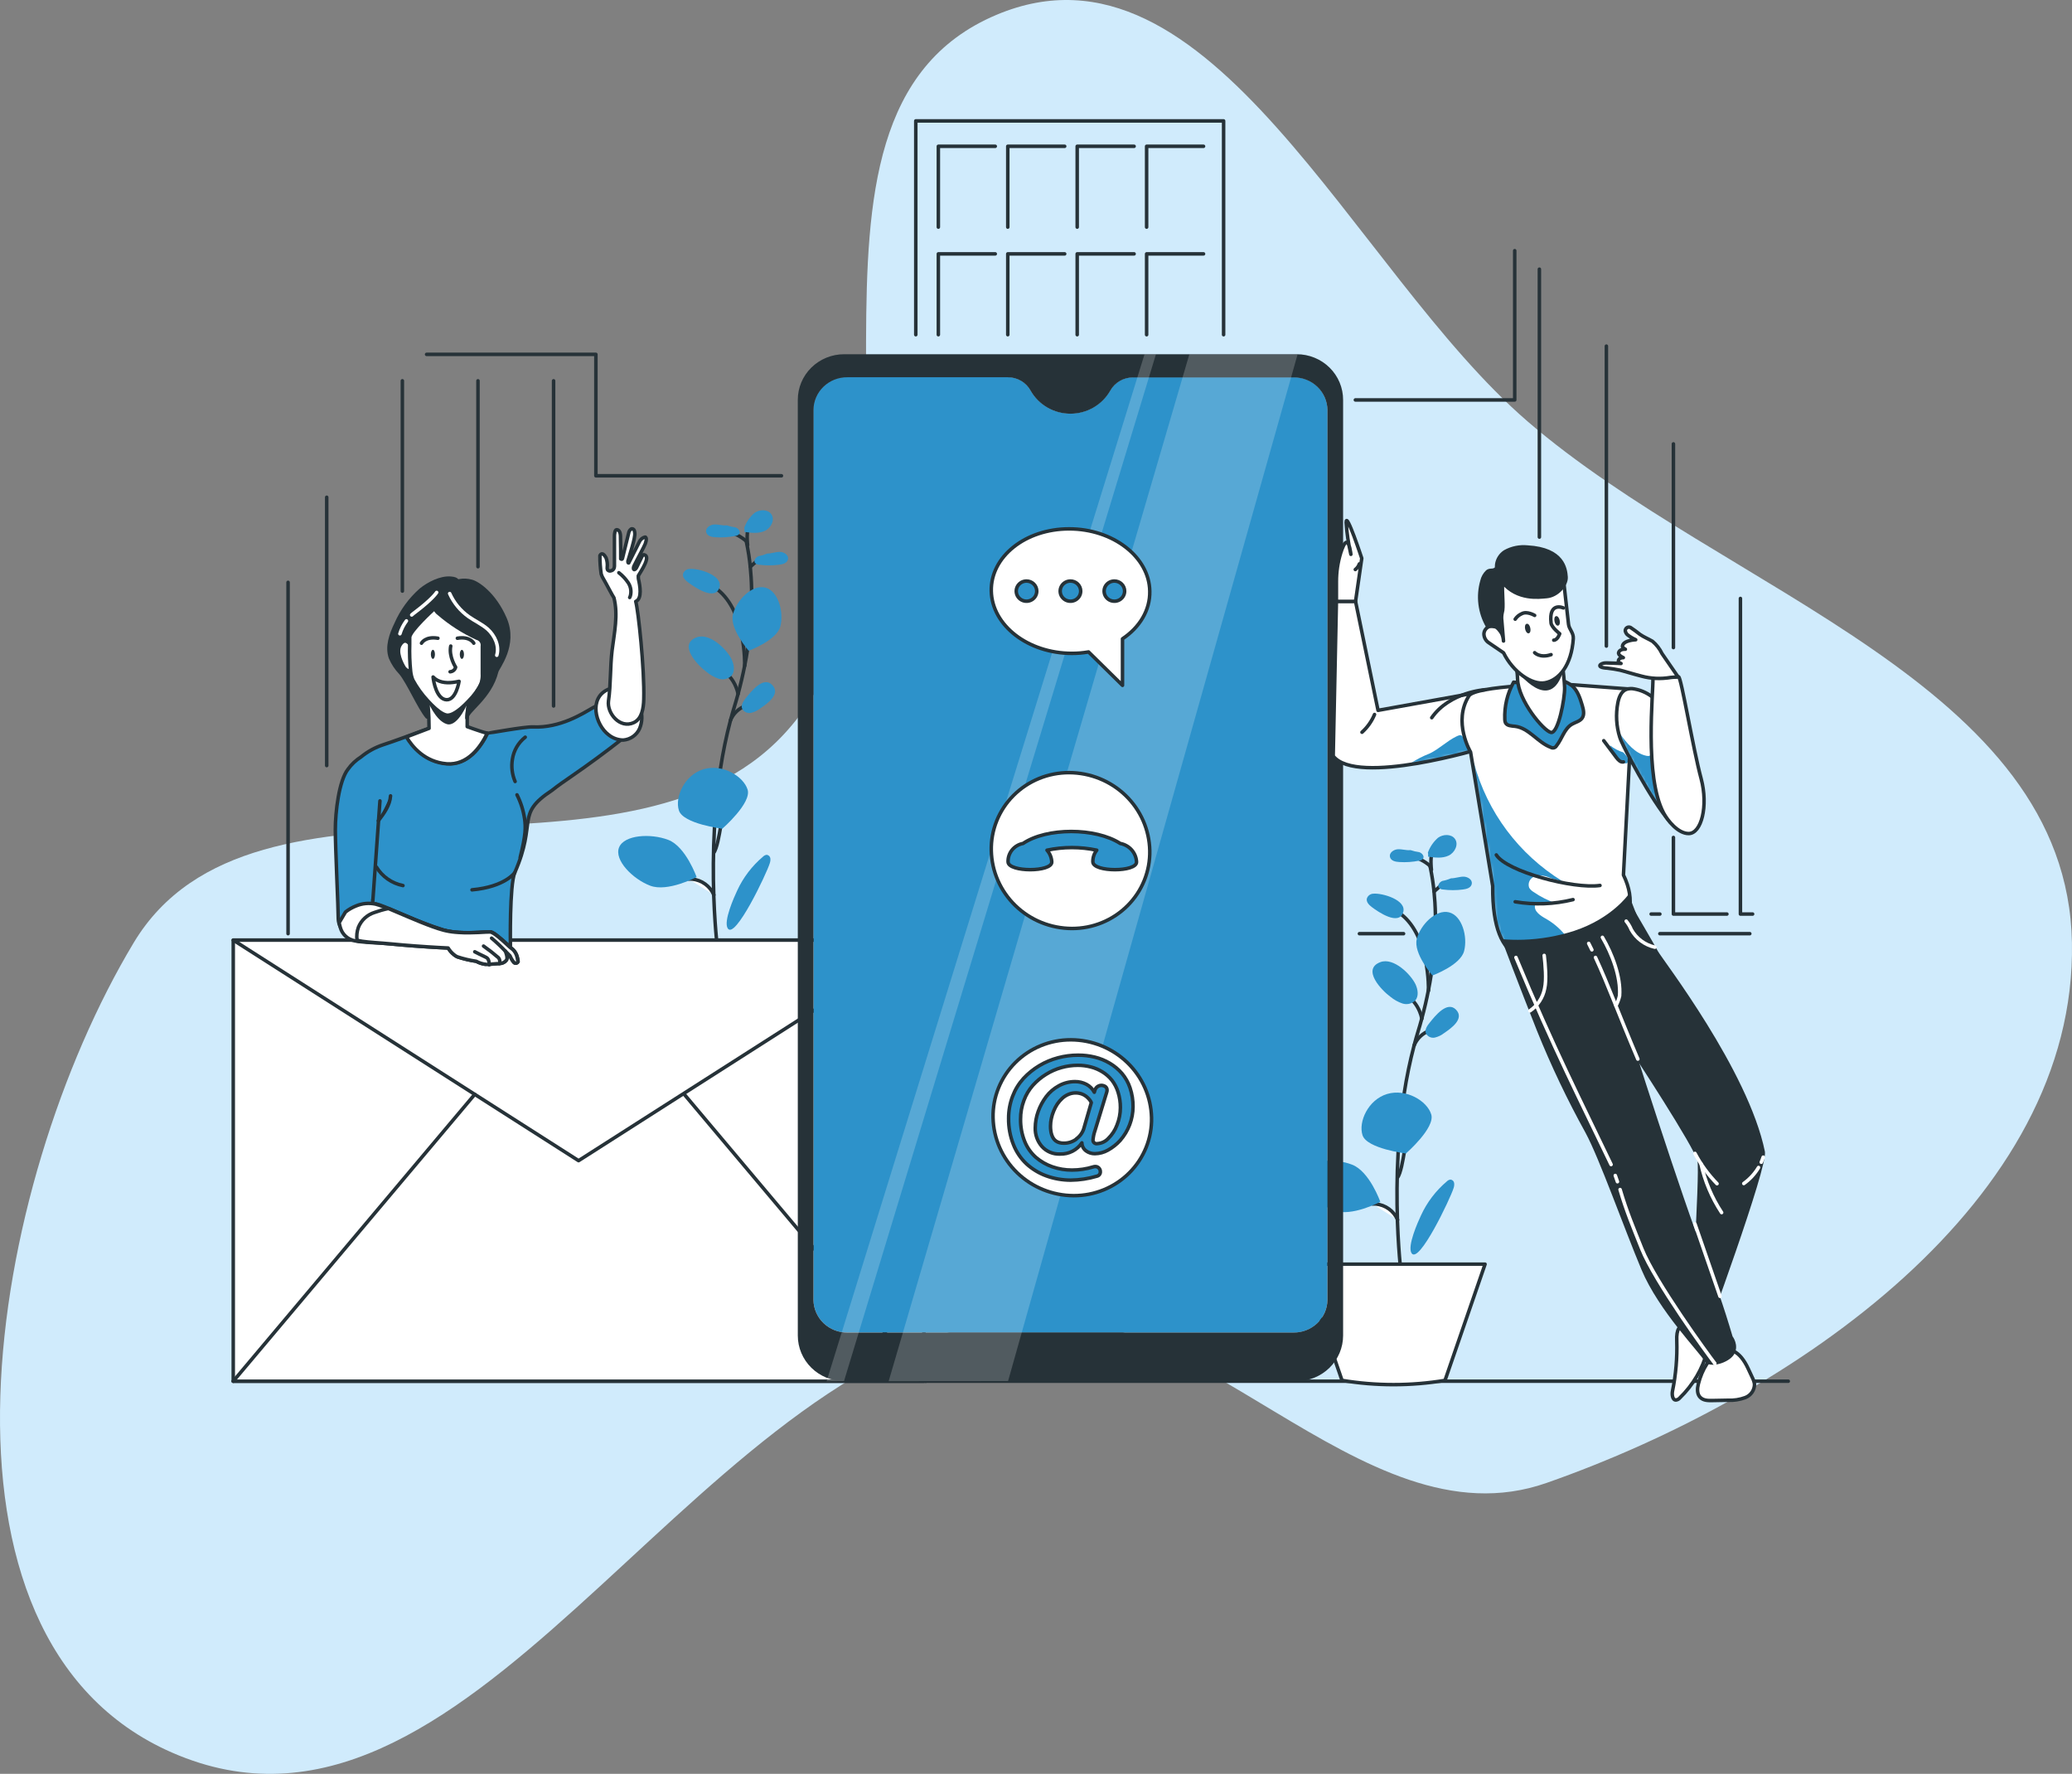 <?xml version="1.0" encoding="UTF-8"?> <svg xmlns="http://www.w3.org/2000/svg" width="590" height="505" viewBox="0 0 590 505" fill="none"><rect x="0" y="0" width="590" height="505" fill="#808080" stroke="none"/> <path fill-rule="evenodd" clip-rule="evenodd" d="M283.766 4.214C344.82 -21.469 385.039 76.887 434.939 119.936C491.313 168.571 588.66 194.714 589.984 268.392C591.307 342.084 511.056 397.416 440.367 422.18C386.97 440.887 339.361 364.764 283.766 375.668C193.299 393.413 133.291 535.752 48.994 498.947C-25.425 466.455 -3.329 337.27 38.066 268.392C72.381 211.295 177.734 257.932 223.264 208.978C274.001 154.425 214.61 33.305 283.766 4.214Z" fill="#D0EBFC"></path> <path d="M66.418 393.218H509.206" stroke="#263238" stroke-linecap="round" stroke-linejoin="round"></path> <path d="M407.181 246.373V246.484C407.181 246.666 407.223 246.859 407.305 247.061C407.765 249.279 408.109 251.519 408.335 253.772C408.53 255.705 408.685 257.912 408.726 260.372C408.824 266.056 408.427 271.739 407.542 277.357C407.315 278.835 407.048 280.394 406.728 281.953C406.224 284.524 405.606 287.216 404.844 290C404.504 291.296 404.113 292.622 403.701 293.958L403.217 295.588C403.032 296.245 402.847 296.903 402.672 297.612C401.488 302.109 400.543 306.663 399.84 311.257C398.965 316.976 398.419 322.655 398.121 328.03C397.719 335.196 397.74 341.816 397.915 347.262C397.91 347.353 397.91 347.444 397.915 347.535C398.1 353.072 398.45 357.415 398.687 359.885C398.821 361.332 398.914 362.152 398.924 362.203" stroke="#263238" stroke-linecap="round" stroke-linejoin="round"></path> <path d="M407.212 246.514C405.671 245.168 403.813 244.218 401.807 243.751L407.212 246.514Z" fill="white"></path> <path d="M407.212 246.514C405.671 245.168 403.813 244.218 401.807 243.751" stroke="#263238" stroke-linecap="round" stroke-linejoin="round"></path> <path d="M408.365 253.802L411.104 251.363" stroke="#263238" stroke-linecap="round" stroke-linejoin="round"></path> <path d="M404.875 290.01C404.731 289.3 404.517 288.605 404.236 287.935C403.831 286.953 403.279 286.035 402.599 285.212C402.092 284.594 401.515 284.033 400.88 283.542" stroke="#263238" stroke-linecap="round" stroke-linejoin="round"></path> <path d="M402.682 297.602C403.07 296.657 403.651 295.8 404.389 295.084C405.128 294.368 406.008 293.809 406.975 293.442" stroke="#263238" stroke-linecap="round" stroke-linejoin="round"></path> <path d="M397.925 335.257C398.841 334.164 399.531 330.024 399.902 327.797C399.995 327.27 400.067 326.785 400.139 326.491" fill="white"></path> <path d="M397.925 335.257C398.841 334.164 399.531 330.024 399.902 327.797C399.995 327.27 400.067 326.785 400.139 326.491" stroke="#263238" stroke-linecap="round" stroke-linejoin="round"></path> <path d="M390.872 342.768C391.177 342.737 391.484 342.737 391.788 342.768C393.137 342.897 394.424 343.384 395.513 344.178C396.601 344.971 397.449 346.041 397.966 347.272" fill="white"></path> <path d="M390.872 342.768C391.177 342.737 391.484 342.737 391.788 342.768C393.137 342.897 394.424 343.384 395.513 344.178C396.601 344.971 397.449 346.041 397.966 347.272" stroke="#263238" stroke-linecap="round" stroke-linejoin="round"></path> <path d="M406.759 282.034C406.759 282.034 407.243 265.605 398.069 259.643" stroke="#263238" stroke-linecap="round" stroke-linejoin="round"></path> <path d="M407.542 317.249C408.746 321.086 400.334 328.384 400.334 328.384C400.334 328.384 389.225 327.017 387.979 323.191C386.733 319.365 389.585 313.069 394.98 311.449C400.375 309.83 406.378 313.413 407.542 317.249Z" fill="#2D92CA"></path> <path d="M416.901 270.757C415.871 274.806 407.881 277.711 407.881 277.711C407.881 277.711 402.393 271.405 403.423 267.336C404.453 263.267 408.89 258.793 412.618 259.734C416.345 260.676 417.972 266.688 416.901 270.757Z" fill="#2D92CA"></path> <path d="M384.993 331.562C389.986 333.465 393.044 342.15 393.044 342.15C393.044 342.15 384.807 346.513 379.824 344.6C374.841 342.687 369.528 337.302 370.969 333.708C372.411 330.115 379.999 329.609 384.993 331.562Z" fill="#2D92CA"></path> <path d="M395.938 283.785C396.949 284.62 398.107 285.266 399.356 285.688C399.983 285.887 400.654 285.914 401.295 285.764C401.936 285.614 402.522 285.293 402.991 284.838C404.02 283.633 403.773 281.801 403.104 280.293C401.765 277.408 396.844 272.498 393.065 273.905C387.608 275.96 393.508 282.034 395.938 283.785Z" fill="#2D92CA"></path> <path d="M407.109 291.144C406.388 292.014 405.627 293.118 406.028 294.181C406.252 294.627 406.62 294.988 407.074 295.208C407.529 295.428 408.044 295.493 408.54 295.395C409.528 295.165 410.45 294.718 411.238 294.089C413.163 292.774 417.117 290.041 414.595 287.439C412.072 284.838 408.571 289.312 407.109 291.144Z" fill="#2D92CA"></path> <path d="M390.996 254.43C390.58 254.454 390.182 254.605 389.859 254.863C389.536 255.121 389.303 255.472 389.194 255.867C389.029 256.809 389.822 257.629 390.584 258.206C392.499 259.663 398.254 263.571 399.531 259.795C400.746 256.232 393.529 254.157 390.996 254.43Z" fill="#2D92CA"></path> <path d="M401.59 242.02C400.406 242.131 399.222 241.706 398.028 241.777C396.833 241.848 395.526 242.789 395.783 243.943C396.041 245.097 397.369 245.35 398.46 245.411C400.339 245.53 402.226 245.404 404.072 245.037C404.509 244.996 404.914 244.793 405.204 244.47C405.688 243.771 404.926 242.84 404.103 242.597C403.257 242.487 402.425 242.29 401.621 242.01L401.59 242.02Z" fill="#2D92CA"></path> <path d="M413.184 250.047C414.368 250.047 415.521 249.581 416.716 249.571C417.91 249.561 419.29 250.422 419.094 251.596C418.898 252.77 417.622 253.104 416.53 253.236C414.664 253.479 412.774 253.479 410.908 253.236C410.467 253.226 410.046 253.048 409.735 252.74C409.21 252.082 409.91 251.1 410.703 250.796C411.542 250.642 412.361 250.394 413.143 250.057L413.184 250.047Z" fill="#2D92CA"></path> <path d="M412.01 336.31C412.283 336.03 412.648 335.854 413.04 335.814C413.304 335.839 413.552 335.953 413.74 336.138C413.928 336.323 414.044 336.566 414.069 336.826C414.126 337.326 414.063 337.832 413.884 338.304C413.071 340.966 404.01 360.188 401.92 356.737C400.695 354.712 403.722 347.94 404.618 346.027C406.327 342.294 408.851 338.977 412.01 336.31Z" fill="#2D92CA"></path> <path d="M407.593 247.618C407.593 247.618 407.047 242.951 408.19 242.557" stroke="#263238" stroke-linecap="round" stroke-linejoin="round"></path> <path d="M406.584 242.749C407.168 241.101 408.175 239.63 409.508 238.477C410.939 237.465 413.235 237.384 414.275 238.791C415.439 240.36 414.275 242.739 412.494 243.579C410.713 244.419 408.612 244.166 406.656 243.893C406.656 243.609 406.656 243.326 406.656 243.042L406.584 242.749Z" fill="#2D92CA"></path> <path d="M411.464 392.985C401.758 394.594 391.847 394.594 382.141 392.985L370.733 359.895H422.873L411.464 392.985Z" fill="white" stroke="#263238" stroke-linecap="round" stroke-linejoin="round"></path> <path d="M212.48 153.915V154.026C212.521 154.209 212.562 154.401 212.604 154.603C213.07 156.821 213.414 159.061 213.633 161.315C213.829 163.248 213.973 165.455 214.024 167.914C214.13 173.585 213.744 179.253 212.871 184.859C212.645 186.337 212.377 187.896 212.058 189.455C211.553 192.026 210.925 194.718 210.174 197.502C209.824 198.798 209.443 200.124 209.031 201.46C208.866 202.006 208.701 202.543 208.547 203.09C208.392 203.636 208.166 204.405 207.991 205.114C206.808 209.611 205.863 214.166 205.159 218.759C204.284 224.478 203.749 230.157 203.45 235.532C203.049 242.698 203.059 249.318 203.244 254.764V255.037C203.44 260.574 203.78 264.917 204.027 267.397C204.15 268.834 204.253 269.654 204.253 269.705" stroke="#263238" stroke-linecap="round" stroke-linejoin="round"></path> <path d="M212.501 154.057C211.762 153.421 210.954 152.868 210.092 152.407C209.14 151.914 208.13 151.54 207.085 151.293" fill="white"></path> <path d="M212.501 154.057C211.762 153.421 210.954 152.868 210.092 152.407C209.14 151.914 208.13 151.54 207.085 151.293" stroke="#263238" stroke-linecap="round" stroke-linejoin="round"></path> <path d="M213.654 161.345L216.403 158.905" stroke="#263238" stroke-linecap="round" stroke-linejoin="round"></path> <path d="M210.174 197.553C210.027 196.842 209.81 196.147 209.525 195.478C209.119 194.495 208.568 193.578 207.888 192.755C207.381 192.136 206.804 191.576 206.169 191.084" stroke="#263238" stroke-linecap="round" stroke-linejoin="round"></path> <path d="M207.981 205.104C208.365 204.158 208.944 203.3 209.681 202.584C210.418 201.868 211.297 201.31 212.264 200.944" stroke="#263238" stroke-linecap="round" stroke-linejoin="round"></path> <path d="M203.214 242.799C204.13 241.706 204.83 237.566 205.201 235.339C205.283 234.813 205.366 234.327 205.427 234.034" fill="white"></path> <path d="M203.214 242.799C204.13 241.706 204.83 237.566 205.201 235.339C205.283 234.813 205.366 234.327 205.427 234.034" stroke="#263238" stroke-linecap="round" stroke-linejoin="round"></path> <path d="M196.161 250.27C196.469 250.239 196.779 250.239 197.087 250.27C198.435 250.402 199.721 250.891 200.809 251.684C201.897 252.477 202.745 253.545 203.265 254.774" fill="white"></path> <path d="M196.161 250.27C196.469 250.239 196.779 250.239 197.087 250.27C198.435 250.402 199.721 250.891 200.809 251.684C201.897 252.477 202.745 253.545 203.265 254.774" stroke="#263238" stroke-linecap="round" stroke-linejoin="round"></path> <path d="M212.048 189.536C212.048 189.536 212.542 173.107 203.358 167.145" stroke="#263238" stroke-linecap="round" stroke-linejoin="round"></path> <path d="M212.882 224.792C214.076 228.628 205.674 235.926 205.674 235.926C205.674 235.926 194.554 234.56 193.319 230.734C192.083 226.907 194.935 220.611 200.32 218.992C205.705 217.372 211.677 220.966 212.882 224.792Z" fill="#2D92CA"></path> <path d="M222.21 178.3C221.18 182.349 213.19 185.254 213.19 185.254C213.19 185.254 207.641 178.948 208.712 174.879C209.782 170.809 214.169 166.335 217.896 167.277C221.623 168.218 223.24 174.231 222.21 178.3Z" fill="#2D92CA"></path> <path d="M190.292 239.105C195.285 241.018 198.354 249.693 198.354 249.693C198.354 249.693 190.117 254.056 185.123 252.142C180.129 250.229 174.827 244.844 176.279 241.251C177.73 237.657 185.288 237.192 190.292 239.105Z" fill="#2D92CA"></path> <path d="M201.237 191.327C202.244 192.163 203.399 192.808 204.645 193.23C205.272 193.43 205.942 193.456 206.583 193.306C207.224 193.156 207.811 192.836 208.279 192.38C209.309 191.176 209.062 189.343 208.393 187.835C207.054 184.95 202.143 180.041 198.354 181.448C192.907 183.483 198.797 189.556 201.237 191.327Z" fill="#2D92CA"></path> <path d="M212.398 198.696C211.687 199.567 210.925 200.721 211.317 201.733C211.541 202.18 211.908 202.541 212.363 202.76C212.817 202.98 213.333 203.046 213.829 202.948C214.817 202.719 215.74 202.273 216.527 201.642C218.452 200.336 222.406 197.593 219.883 194.992C217.361 192.39 213.911 196.854 212.398 198.696Z" fill="#2D92CA"></path> <path d="M196.284 161.973C195.869 161.998 195.472 162.15 195.149 162.408C194.826 162.665 194.593 163.016 194.482 163.41C194.318 164.351 195.11 165.171 195.883 165.748C197.798 167.206 203.543 171.113 204.83 167.337C206.035 163.774 198.827 161.699 196.284 161.973Z" fill="#2D92CA"></path> <path d="M206.879 149.563C205.695 149.674 204.511 149.249 203.327 149.32C202.143 149.39 200.815 150.332 201.082 151.486C201.35 152.64 202.658 152.893 203.759 152.954C205.635 153.072 207.518 152.946 209.361 152.579C209.801 152.539 210.209 152.336 210.503 152.012C210.977 151.314 210.215 150.382 209.402 150.14C208.553 150.029 207.718 149.832 206.91 149.552L206.879 149.563Z" fill="#2D92CA"></path> <path d="M218.473 157.59C219.667 157.59 220.82 157.124 222.004 157.114C223.188 157.104 224.578 157.964 224.393 159.138C224.207 160.312 222.91 160.647 221.819 160.778C219.953 161.021 218.063 161.021 216.197 160.778C215.755 160.768 215.335 160.59 215.023 160.282C214.498 159.624 215.198 158.642 216.001 158.339C216.84 158.182 217.658 157.934 218.442 157.6L218.473 157.59Z" fill="#2D92CA"></path> <path d="M217.299 243.852C217.573 243.574 217.937 243.398 218.329 243.356C218.591 243.386 218.835 243.503 219.022 243.686C219.209 243.87 219.328 244.11 219.358 244.368C219.411 244.869 219.344 245.376 219.163 245.846C218.359 248.508 209.289 267.731 207.209 264.279C205.973 262.255 209 255.483 209.896 253.57C211.608 249.836 214.136 246.518 217.299 243.852Z" fill="#2D92CA"></path> <path d="M212.882 155.18C212.882 155.18 212.336 150.514 213.489 150.119" stroke="#263238" stroke-linecap="round" stroke-linejoin="round"></path> <path d="M211.914 150.291C212.49 148.64 213.499 147.166 214.838 146.02C216.269 145.007 218.555 144.927 219.595 146.334C220.758 147.902 219.595 150.281 217.814 151.121C216.032 151.962 213.942 151.708 211.986 151.435C211.986 151.152 211.986 150.868 211.986 150.585L211.914 150.291Z" fill="#2D92CA"></path> <path d="M82.027 265.808V165.789" stroke="#263238" stroke-linecap="round" stroke-linejoin="round"></path> <path d="M399.665 265.808H387.093" stroke="#263238" stroke-linecap="round" stroke-linejoin="round"></path> <path d="M498.251 265.808H472.644" stroke="#263238" stroke-linecap="round" stroke-linejoin="round"></path> <path d="M385.94 113.861H431.315V71.367" stroke="#263238" stroke-linecap="round" stroke-linejoin="round"></path> <path d="M121.472 100.884H169.679V135.452H222.519" stroke="#263238" stroke-linecap="round" stroke-linejoin="round"></path> <path d="M93.034 217.949V141.566" stroke="#263238" stroke-linecap="round" stroke-linejoin="round"></path> <path d="M114.573 108.415V168.279" stroke="#263238" stroke-linecap="round" stroke-linejoin="round"></path> <path d="M136.103 108.415V161.335" stroke="#263238" stroke-linecap="round" stroke-linejoin="round"></path> <path d="M157.632 108.415V200.984" stroke="#263238" stroke-linecap="round" stroke-linejoin="round"></path> <path d="M260.769 95.287V34.421H348.421V95.287" stroke="#263238" stroke-linecap="round" stroke-linejoin="round"></path> <path d="M267.194 64.656V41.648H283.4" stroke="#263238" stroke-linecap="round" stroke-linejoin="round"></path> <path d="M286.963 64.656V41.648H303.169" stroke="#263238" stroke-linecap="round" stroke-linejoin="round"></path> <path d="M306.731 64.656V41.648H322.938" stroke="#263238" stroke-linecap="round" stroke-linejoin="round"></path> <path d="M326.5 64.656V41.648H342.706" stroke="#263238" stroke-linecap="round" stroke-linejoin="round"></path> <path d="M267.194 95.287V72.278H283.4" stroke="#263238" stroke-linecap="round" stroke-linejoin="round"></path> <path d="M286.963 95.287V72.278H303.169" stroke="#263238" stroke-linecap="round" stroke-linejoin="round"></path> <path d="M306.731 95.287V72.278H322.938" stroke="#263238" stroke-linecap="round" stroke-linejoin="round"></path> <path d="M326.5 95.287V72.278H342.706" stroke="#263238" stroke-linecap="round" stroke-linejoin="round"></path> <path d="M438.337 76.631V152.903" stroke="#263238" stroke-linecap="round" stroke-linejoin="round"></path> <path d="M470.163 260.22H472.644" stroke="#263238" stroke-linecap="round" stroke-linejoin="round"></path> <path d="M457.416 98.536V183.928" stroke="#263238" stroke-linecap="round" stroke-linejoin="round"></path> <path d="M476.505 238.417V260.22H491.733" stroke="#263238" stroke-linecap="round" stroke-linejoin="round"></path> <path d="M476.505 126.372V184.363" stroke="#263238" stroke-linecap="round" stroke-linejoin="round"></path> <path d="M495.584 170.374V260.22H499.054" stroke="#263238" stroke-linecap="round" stroke-linejoin="round"></path> <path d="M263.076 267.64H66.418V393.218H263.076V267.64Z" fill="white" stroke="#263238" stroke-linecap="round" stroke-linejoin="round"></path> <path d="M66.418 267.64L164.747 330.429L263.076 267.64H66.418Z" fill="white" stroke="#263238" stroke-linecap="round" stroke-linejoin="round"></path> <path d="M135.187 311.55L66.418 393.218" stroke="#263238" stroke-linecap="round" stroke-linejoin="round"></path> <path d="M194.843 311.55L263.611 393.218" stroke="#263238" stroke-linecap="round" stroke-linejoin="round"></path> <path d="M368.313 107.403H322.598C321.281 107.404 319.989 107.753 318.855 108.411C317.722 109.07 316.788 110.015 316.152 111.148C315.029 113.141 313.383 114.803 311.386 115.959C309.389 117.116 307.113 117.726 304.796 117.726C302.478 117.726 300.202 117.116 298.205 115.959C296.208 114.803 294.562 113.141 293.439 111.148C292.808 110 291.873 109.042 290.732 108.373C289.592 107.705 288.29 107.352 286.963 107.352H241.299C240.045 107.336 238.801 107.563 237.637 108.02C236.473 108.477 235.411 109.155 234.513 110.015C233.616 110.875 232.899 111.9 232.404 113.033C231.91 114.165 231.647 115.382 231.631 116.614V370.098C231.666 372.586 232.704 374.958 234.516 376.695C236.329 378.431 238.768 379.39 241.299 379.36H368.313C370.844 379.39 373.285 378.432 375.099 376.696C376.913 374.959 377.953 372.587 377.991 370.098V116.665C377.956 114.175 376.917 111.801 375.102 110.065C373.287 108.328 370.845 107.371 368.313 107.403Z" fill="#2D92CA"></path> <path d="M382.45 113.861C382.455 112.153 382.118 110.462 381.457 108.883C380.796 107.303 379.824 105.868 378.598 104.659C377.372 103.45 375.915 102.49 374.311 101.835C372.706 101.181 370.987 100.844 369.25 100.844H240.372C238.639 100.842 236.923 101.177 235.322 101.828C233.72 102.479 232.265 103.434 231.039 104.638C229.813 105.842 228.841 107.272 228.178 108.846C227.514 110.42 227.173 112.107 227.173 113.81V380.22C227.173 383.659 228.562 386.958 231.036 389.389C233.509 391.821 236.864 393.187 240.362 393.187H369.25C372.749 393.187 376.105 391.821 378.58 389.39C381.055 386.959 382.447 383.66 382.45 380.22V113.861ZM377.991 370.098C377.953 372.587 376.913 374.959 375.099 376.696C373.285 378.432 370.844 379.39 368.313 379.36H241.299C238.768 379.39 236.329 378.431 234.517 376.695C232.704 374.958 231.666 372.586 231.631 370.098V116.665C231.647 115.433 231.91 114.216 232.404 113.083C232.899 111.951 233.616 110.925 234.514 110.065C235.411 109.205 236.473 108.527 237.637 108.071C238.801 107.614 240.046 107.387 241.299 107.403H286.983C288.309 107.403 289.611 107.755 290.749 108.424C291.888 109.092 292.821 110.051 293.449 111.199C294.573 113.192 296.218 114.853 298.215 116.01C300.212 117.167 302.488 117.777 304.806 117.777C307.124 117.777 309.399 117.167 311.397 116.01C313.394 114.853 315.039 113.192 316.163 111.199C316.797 110.064 317.73 109.118 318.864 108.459C319.998 107.8 321.291 107.453 322.608 107.454H368.323C369.577 107.438 370.821 107.664 371.985 108.121C373.149 108.578 374.211 109.256 375.109 110.116C376.006 110.976 376.723 112.001 377.218 113.134C377.712 114.266 377.975 115.483 377.991 116.716V370.098Z" fill="#263238"></path> <path opacity="0.2" d="M338.66 100.884L253.047 393.207L287.045 393.177L369.487 100.884H338.66Z" fill="white"></path> <path opacity="0.2" d="M325.893 100.884L235.379 393.218L240.331 393.187L329.146 100.884H325.893Z" fill="white"></path> <path d="M327.9 318.201C327.964 321.098 327.436 323.979 326.35 326.673C325.263 329.367 323.639 331.821 321.573 333.888C319.508 335.956 317.042 337.596 314.321 338.713C311.601 339.829 308.681 340.399 305.733 340.389C299.718 340.367 293.95 338.034 289.66 333.888C285.37 329.743 282.898 324.113 282.772 318.201C282.71 315.304 283.239 312.424 284.326 309.732C285.413 307.039 287.037 304.587 289.103 302.52C291.169 300.453 293.634 298.814 296.354 297.698C299.073 296.582 301.993 296.013 304.94 296.023C310.954 296.043 316.722 298.373 321.012 302.517C325.302 306.661 327.774 312.29 327.9 318.201Z" fill="white" stroke="#263238" stroke-linecap="round" stroke-linejoin="round"></path> <path d="M297.938 334.761C295.843 333.999 293.921 332.836 292.286 331.34C290.637 329.782 289.36 327.884 288.548 325.783C287.623 323.427 287.165 320.918 287.199 318.393C287.187 316.24 287.574 314.103 288.342 312.087C289.041 310.225 290.089 308.508 291.431 307.026C294.078 304.18 297.496 302.136 301.285 301.135C303.144 300.642 305.063 300.393 306.989 300.396C308.588 300.389 310.182 300.576 311.735 300.952C313.234 301.314 314.668 301.898 315.988 302.683C317.295 303.455 318.466 304.429 319.457 305.568C320.49 306.796 321.28 308.204 321.784 309.718C322.362 311.446 322.647 313.255 322.629 315.073C322.607 318.587 321.319 321.98 318.994 324.649C317.994 325.763 316.811 326.704 315.493 327.432C314.358 328.073 313.075 328.421 311.766 328.445C310.862 328.456 309.979 328.175 309.254 327.645C308.89 327.38 308.593 327.035 308.388 326.638C308.182 326.241 308.073 325.803 308.07 325.357C307.394 326.367 306.467 327.19 305.377 327.748C304.287 328.306 303.069 328.581 301.841 328.546C300.874 328.588 299.91 328.418 299.019 328.046C298.129 327.675 297.334 327.112 296.693 326.4C295.407 324.931 294.728 323.043 294.788 321.106C294.796 319.512 295.078 317.931 295.622 316.429C296.163 314.916 296.93 313.49 297.897 312.198C298.861 310.929 300.09 309.876 301.501 309.111C302.911 308.328 304.504 307.92 306.124 307.927C307.25 307.915 308.361 308.18 309.357 308.696C310.324 309.203 311.108 309.991 311.601 310.953L311.807 310.275C311.971 309.8 312.321 309.409 312.778 309.186C313.236 308.964 313.764 308.93 314.248 309.091C314.435 309.153 314.611 309.242 314.773 309.354C314.926 309.474 315.048 309.629 315.129 309.805C315.209 309.981 315.246 310.173 315.236 310.366C315.236 310.556 315.205 310.744 315.143 310.923L311.807 321.835C311.513 322.666 311.323 323.529 311.241 324.406C311.21 324.569 311.221 324.738 311.272 324.896C311.324 325.055 311.414 325.198 311.535 325.315C311.656 325.431 311.804 325.516 311.967 325.562C312.129 325.608 312.301 325.614 312.466 325.58C313.647 325.506 314.753 324.987 315.555 324.133C316.668 323.051 317.522 321.741 318.057 320.296C318.696 318.718 319.025 317.035 319.025 315.336C319.039 313.841 318.816 312.352 318.366 310.923C317.988 309.691 317.388 308.536 316.595 307.512C315.844 306.579 314.935 305.781 313.908 305.153C312.884 304.518 311.765 304.043 310.592 303.746C309.389 303.435 308.15 303.279 306.906 303.281C305.329 303.283 303.759 303.501 302.242 303.928C300.68 304.363 299.192 305.022 297.825 305.882C296.447 306.737 295.199 307.78 294.118 308.979C293.006 310.243 292.14 311.698 291.565 313.271C290.918 314.984 290.594 316.799 290.607 318.626C290.574 320.79 290.972 322.94 291.781 324.952C292.479 326.695 293.578 328.254 294.994 329.508C296.361 330.674 297.94 331.578 299.648 332.17C301.449 332.796 303.348 333.111 305.259 333.101C307.301 333.101 309.332 332.797 311.282 332.2C311.477 332.131 311.683 332.097 311.89 332.099C312.083 332.096 312.274 332.133 312.452 332.208C312.629 332.283 312.789 332.394 312.919 332.534C313.051 332.669 313.154 332.827 313.223 333.001C313.292 333.175 313.325 333.36 313.321 333.546C313.346 333.841 313.261 334.134 313.083 334.372C312.906 334.61 312.646 334.777 312.353 334.842C309.923 335.573 307.398 335.954 304.857 335.976C302.496 335.973 300.154 335.562 297.938 334.761ZM306.443 324.264C307.461 323.546 308.216 322.523 308.595 321.349L310.747 313.909L310.603 313.605C310.469 313.362 310.306 313.134 310.119 312.927C309.861 312.635 309.578 312.364 309.274 312.117C308.889 311.815 308.454 311.579 307.987 311.419C306.769 311.001 305.435 311.048 304.25 311.551C303.601 311.821 303.005 312.201 302.489 312.674C301.953 313.166 301.477 313.716 301.068 314.314C300.66 314.937 300.315 315.598 300.039 316.288C299.749 316.978 299.525 317.693 299.37 318.424C299.214 319.118 299.135 319.828 299.133 320.539C299.124 320.996 299.151 321.453 299.215 321.906C299.263 322.308 299.352 322.705 299.483 323.09C299.596 323.448 299.759 323.788 299.967 324.102C300.153 324.385 300.39 324.632 300.667 324.831C300.961 325.041 301.293 325.195 301.645 325.287C302.056 325.405 302.483 325.46 302.911 325.449C304.2 325.464 305.456 325.058 306.484 324.295L306.443 324.264Z" fill="#2D92CA" stroke="#263238" stroke-linecap="round" stroke-linejoin="round"></path> <path d="M327.396 242.152C327.458 245.048 326.929 247.928 325.842 250.621C324.755 253.314 323.131 255.766 321.065 257.833C318.999 259.899 316.534 261.539 313.814 262.654C311.094 263.77 308.175 264.34 305.228 264.33C299.214 264.31 293.446 261.979 289.156 257.835C284.866 253.692 282.394 248.063 282.268 242.152C282.203 239.254 282.729 236.372 283.815 233.678C284.901 230.983 286.525 228.529 288.591 226.461C290.657 224.393 293.124 222.753 295.845 221.637C298.566 220.521 301.487 219.952 304.435 219.963C310.45 219.986 316.218 222.319 320.508 226.464C324.798 230.61 327.27 236.239 327.396 242.152Z" fill="white" stroke="#263238" stroke-linecap="round" stroke-linejoin="round"></path> <path d="M318.994 240.127C311.921 235.572 298.052 235.572 291.308 240.127C290.074 240.355 288.965 241.01 288.183 241.975C287.4 242.939 286.996 244.148 287.045 245.381C287.148 248.326 299.596 248.326 299.493 245.381C299.433 244.149 298.954 242.973 298.134 242.04C302.803 241.048 307.633 241.048 312.302 242.04C311.542 242.99 311.148 244.173 311.19 245.381C311.293 248.326 323.741 248.326 323.627 245.381C323.569 244.12 323.08 242.916 322.239 241.963C321.398 241.009 320.255 240.363 318.994 240.127Z" fill="#2D92CA" stroke="#263238" stroke-linecap="round" stroke-linejoin="round"></path> <path d="M327.396 168.279C327.519 173.735 324.492 178.614 319.632 181.863V195.113L309.964 185.598C308.401 185.873 306.816 186.008 305.228 186.003C292.77 186.003 282.484 178.067 282.268 168.279C282.051 158.49 291.967 150.565 304.435 150.565C316.904 150.565 327.231 158.541 327.396 168.279Z" fill="white" stroke="#263238" stroke-linecap="round" stroke-linejoin="round"></path> <path d="M295.22 168.279C295.222 168.848 295.052 169.405 294.732 169.879C294.412 170.353 293.956 170.723 293.422 170.942C292.888 171.161 292.3 171.219 291.732 171.11C291.164 171 290.642 170.727 290.232 170.325C289.822 169.924 289.542 169.411 289.429 168.853C289.315 168.296 289.372 167.717 289.593 167.191C289.814 166.665 290.189 166.216 290.67 165.899C291.151 165.583 291.717 165.414 292.296 165.414C293.07 165.414 293.812 165.716 294.36 166.253C294.908 166.789 295.217 167.518 295.22 168.279Z" fill="#2D92CA" stroke="#263238" stroke-linecap="round" stroke-linejoin="round"></path> <path d="M307.73 168.279C307.732 168.848 307.562 169.405 307.242 169.879C306.922 170.353 306.466 170.723 305.932 170.942C305.398 171.161 304.81 171.219 304.242 171.11C303.674 171 303.152 170.727 302.742 170.325C302.332 169.924 302.052 169.411 301.939 168.853C301.825 168.296 301.882 167.717 302.103 167.191C302.324 166.665 302.699 166.216 303.18 165.899C303.661 165.583 304.227 165.414 304.806 165.414C305.58 165.414 306.322 165.716 306.87 166.253C307.418 166.789 307.727 167.518 307.73 168.279Z" fill="#2D92CA" stroke="#263238" stroke-linecap="round" stroke-linejoin="round"></path> <path d="M320.24 168.279C320.242 168.848 320.072 169.405 319.752 169.879C319.432 170.353 318.976 170.723 318.442 170.942C317.908 171.161 317.319 171.219 316.752 171.11C316.184 171 315.662 170.727 315.252 170.325C314.842 169.924 314.562 169.411 314.449 168.853C314.335 168.296 314.392 167.717 314.613 167.191C314.834 166.665 315.209 166.216 315.69 165.899C316.171 165.583 316.737 165.414 317.316 165.414C318.089 165.414 318.832 165.716 319.38 166.253C319.928 166.789 320.237 167.518 320.24 168.279Z" fill="#2D92CA" stroke="#263238" stroke-linecap="round" stroke-linejoin="round"></path> <path d="M178.76 208.677C178.395 209.346 177.868 209.916 177.226 210.337C172.476 214.062 167.616 217.635 162.646 221.057C160.824 222.312 158.93 223.608 157.169 225.015C146.584 231.979 153.05 233.679 146.584 248.417C145.061 251.94 145.339 269.199 145.339 269.199H144.813C143.574 267.996 142.257 266.873 140.87 265.838C140.678 265.711 140.479 265.596 140.273 265.494C140.079 265.396 139.871 265.331 139.655 265.301C138.625 265.241 134.703 265.706 130.739 265.453L129.709 265.372C129.132 265.312 128.566 265.241 128 265.14C127.433 265.038 126.888 264.927 126.363 264.785C122.601 263.599 118.912 262.2 115.315 260.595L113.523 259.835L112.638 259.461L111.835 259.117L111.258 258.874L110.702 258.641C109.765 258.256 108.89 257.902 108.087 257.629C107.719 257.499 107.344 257.387 106.965 257.295C106.965 258.125 106.831 258.975 106.718 259.805C106.223 263.763 105.122 267.417 103.155 267.903C103.115 267.913 103.072 267.913 103.031 267.903C102.858 267.935 102.683 267.952 102.506 267.954H102.352C101.916 267.945 101.485 267.866 101.075 267.721C99.29 266.972 97.832 265.628 96.957 263.925C96.566 263.207 96.347 262.411 96.318 261.597C96.318 258.651 95.484 241.271 95.484 236.21C95.484 231.149 96.514 222.292 99.078 219.002C100.08 217.607 101.345 216.415 102.805 215.489C104.683 213.95 106.838 212.769 109.158 212.007C111.897 211.127 118.023 208.88 122.296 207.29L115.84 209.74C117.477 212.493 120.988 216.826 127.32 217.382C133.271 217.878 136.957 212.584 138.842 208.718C139.006 208.778 149.364 206.845 151.763 206.956C159.578 207.29 165.952 203.13 168.834 201.48C169.704 200.969 170.68 200.658 171.689 200.57C172.698 200.482 173.714 200.62 174.662 200.972C175.609 201.324 176.463 201.883 177.161 202.605C177.858 203.328 178.38 204.196 178.688 205.144V205.235C179.138 206.336 179.164 207.56 178.76 208.677Z" fill="#2D92CA" stroke="#263238" stroke-linecap="round" stroke-linejoin="round"></path> <path d="M138.728 208.778L138.255 208.616" stroke="#263238" stroke-linecap="round" stroke-linejoin="round"></path> <path d="M147.511 273.652C147.516 273.693 147.516 273.734 147.511 273.774C147.469 273.872 147.406 273.959 147.325 274.029C147.244 274.1 147.148 274.152 147.045 274.181C146.941 274.21 146.832 274.216 146.725 274.198C146.619 274.18 146.518 274.139 146.43 274.078C145.956 273.814 145.225 272.124 145.225 272.124L144.412 271.294L143.877 270.737C143.959 270.94 144.608 272.488 144.268 273.207C144.251 273.256 144.222 273.301 144.185 273.339C143.958 273.637 143.663 273.88 143.323 274.047C142.983 274.214 142.609 274.301 142.229 274.3C141.786 274.3 140.489 274.452 139.356 274.523H139.233C138.89 274.542 138.546 274.542 138.203 274.523C137.289 274.407 136.407 274.115 135.609 273.663C133.797 273.401 132.013 272.984 130.275 272.417L129.966 272.255L129.688 272.094C129.506 271.985 129.336 271.856 129.184 271.709C128.556 271.195 128.024 270.578 127.609 269.887C127.609 269.887 123.428 269.715 117.817 269.29C115.758 269.138 113.534 268.945 111.227 268.723C107.685 268.369 104.761 268.389 102.465 268.075H102.3C101.847 268.014 101.425 267.933 101.024 267.842C100.044 267.654 99.138 267.198 98.409 266.526C97.681 265.855 97.16 264.996 96.905 264.046C96.77 263.597 96.66 263.141 96.576 262.68L98.367 259.643C99.301 258.907 100.342 258.313 101.456 257.882C103.184 257.171 105.092 256.998 106.923 257.386C107.303 257.478 107.678 257.59 108.046 257.72C108.849 258.023 109.724 258.378 110.661 258.732L111.227 258.965L111.804 259.208L112.607 259.552C117.189 261.414 122.656 263.813 126.311 264.826C127.409 265.108 128.528 265.305 129.657 265.413L130.687 265.494C134.651 265.747 138.564 265.281 139.604 265.342C140.644 265.403 143.187 267.781 144.813 269.249C145.256 269.654 145.647 269.988 145.915 270.191L146.039 270.292L146.131 270.373C146.721 270.968 147.134 271.71 147.326 272.519C147.407 272.79 147.462 273.068 147.49 273.349C147.509 273.449 147.516 273.551 147.511 273.652Z" fill="white" stroke="#263238" stroke-linecap="round" stroke-linejoin="round"></path> <path d="M147.511 273.652C147.516 273.693 147.516 273.734 147.511 273.774C147.468 273.871 147.404 273.957 147.323 274.027C147.242 274.096 147.146 274.146 147.042 274.175C146.938 274.203 146.83 274.208 146.724 274.189C146.618 274.171 146.517 274.129 146.43 274.067C145.921 273.487 145.514 272.826 145.225 272.114L144.412 271.294L143.877 270.747C143.949 270.909 144.618 272.488 144.278 273.217C144.261 273.266 144.233 273.311 144.196 273.349C144.082 273.498 143.95 273.634 143.805 273.754C143.361 274.104 142.809 274.297 142.239 274.3C141.786 274.3 140.499 274.442 139.377 274.523H139.233C138.89 274.542 138.546 274.542 138.203 274.523C137.295 274.404 136.418 274.115 135.619 273.673C133.808 273.406 132.023 272.986 130.286 272.417L129.987 272.276L129.709 272.114C129.531 271.999 129.362 271.87 129.204 271.729C128.568 271.211 128.028 270.587 127.609 269.887C127.609 269.887 123.552 269.715 118.054 269.3C115.994 269.148 113.616 268.946 111.227 268.713C107.974 268.399 105.286 268.308 103.114 267.974L102.445 267.852L101.672 267.68C101.494 266.44 101.625 265.175 102.053 263.996C102.453 263 103.071 262.104 103.866 261.373C104.66 260.641 105.609 260.092 106.646 259.765C107.932 259.3 109.249 258.924 110.589 258.641L111.145 258.874L111.722 259.117L112.525 259.461C117.189 261.435 122.594 263.824 126.26 264.805C127.357 265.09 128.476 265.283 129.606 265.382L130.636 265.463C134.6 265.727 138.512 265.261 139.552 265.322C140.592 265.382 143.125 267.751 144.7 269.219C145.058 269.555 145.432 269.872 145.823 270.17L145.946 270.261L146.039 270.342C146.64 270.929 147.055 271.674 147.233 272.488C147.314 272.759 147.369 273.037 147.398 273.318C147.451 273.424 147.489 273.537 147.511 273.652Z" fill="white" stroke="#263238" stroke-linecap="round" stroke-linejoin="round"></path> <path d="M135.187 270.96C135.187 270.96 137.524 272.154 138.45 272.569C139.377 272.984 139.295 274.654 139.295 274.654" fill="white"></path> <path d="M135.187 270.96C135.187 270.96 137.524 272.154 138.45 272.569C139.377 272.984 139.295 274.654 139.295 274.654" stroke="#263238" stroke-linecap="round" stroke-linejoin="round"></path> <path d="M137.689 269.34C139.159 270.372 140.575 271.477 141.931 272.65C142.129 272.879 142.258 273.157 142.303 273.454C142.349 273.751 142.309 274.055 142.188 274.331" fill="white"></path> <path d="M137.689 269.34C139.159 270.372 140.575 271.477 141.931 272.65C142.129 272.879 142.258 273.157 142.303 273.454C142.349 273.751 142.309 274.055 142.188 274.331" stroke="#263238" stroke-linecap="round" stroke-linejoin="round"></path> <path d="M143.846 270.727C142.627 269.444 141.338 268.227 139.984 267.083L143.846 270.727Z" fill="white"></path> <path d="M143.846 270.727C142.627 269.444 141.338 268.227 139.984 267.083" stroke="#263238" stroke-linecap="round" stroke-linejoin="round"></path> <path d="M138.718 208.799C136.854 212.655 133.158 217.909 127.207 217.453C120.906 216.927 117.364 212.564 115.727 209.801C117.992 208.95 120.288 208.08 122.172 207.351C122.172 205.468 122.11 203.211 121.904 200.974C121.904 200.488 121.801 199.962 121.75 199.506C121.698 199.051 121.637 198.727 121.575 198.352H133.549C133.549 198.352 133.477 198.818 133.385 199.597C133.313 200.296 133.22 201.227 133.148 202.28C133.055 203.677 132.993 205.316 133.035 206.865C133.611 207.057 134.198 207.27 134.785 207.493L135.918 207.877C136.371 208.039 136.813 208.181 137.287 208.333L138.317 208.637C138.454 208.682 138.588 208.736 138.718 208.799Z" fill="white" stroke="#263238" stroke-linecap="round" stroke-linejoin="round"></path> <path d="M121.75 199.466C121.75 199.466 123.984 205.175 127.227 206.146C130.471 207.118 133.405 199.597 133.405 199.597C133.405 199.597 128.834 204.395 127.135 203.646C125.436 202.897 121.77 199.506 121.77 199.506" fill="#263238"></path> <path d="M119.825 167.935C116.799 170.613 114.4 173.904 112.792 177.581C111.32 180.618 110.074 184.11 111.207 187.289C111.884 188.867 112.843 190.313 114.038 191.56C116.262 194.182 119.382 201.5 121.606 204.122C121.75 199.456 117.776 191.914 118.198 187.997C118.709 184.971 119.721 182.047 121.194 179.342C122.692 175.796 124.651 172.454 127.022 169.402C128.37 167.803 132.705 164.959 128.329 164.614C125.426 164.382 122.018 166.163 119.825 167.935Z" fill="#263238" stroke="#263238" stroke-linecap="round" stroke-linejoin="round"></path> <path d="M117.024 183.847C117.024 183.847 115.49 180.922 113.873 183.695C112.71 185.72 114.388 188.908 115.109 190.092C115.348 190.43 115.672 190.7 116.049 190.877C116.426 191.055 116.844 191.133 117.261 191.105L117.024 183.847Z" fill="white" stroke="#263238" stroke-linecap="round" stroke-linejoin="round"></path> <path d="M137.184 194.415C136.2 196.326 134.918 198.075 133.385 199.597L132.458 200.539C130.543 202.401 128.473 203.879 127.114 203.575C125.93 203.343 124.386 202.148 122.872 200.62C122.491 200.245 122.121 199.84 121.75 199.435C120.102 197.663 118.687 195.694 117.539 193.575C117.22 192.78 117.015 191.945 116.931 191.095C116.672 188.559 116.582 186.009 116.664 183.462C116.664 182.561 116.664 181.843 116.664 181.438C116.664 179.677 123.377 173.553 123.377 173.553C123.558 173.487 123.752 173.466 123.943 173.492C125.098 173.698 126.21 174.088 127.238 174.646C131.305 176.589 136.978 180.446 137.39 181.914C138.018 184.049 137.781 192.512 137.184 194.415Z" fill="white" stroke="#263238" stroke-linecap="round" stroke-linejoin="round"></path> <path d="M123.85 186.297C123.85 187.005 123.583 187.582 123.284 187.582C122.985 187.582 122.687 187.025 122.687 186.297C122.687 185.568 122.955 184.991 123.284 184.991C123.614 184.991 123.85 185.588 123.85 186.297Z" fill="#263238"></path> <path d="M131.521 185.001C131.851 185.001 132.118 185.578 132.118 186.297C132.118 187.015 131.851 187.582 131.521 187.582C131.192 187.582 130.924 187.005 130.924 186.297C130.924 185.588 131.192 185.001 131.521 185.001Z" fill="#263238"></path> <path d="M120.02 183.108C120.02 183.108 121.05 181.084 124.695 181.701" stroke="#263238" stroke-linecap="round" stroke-linejoin="round"></path> <path d="M134.909 183.108C134.909 183.108 133.879 181.084 130.234 181.701" stroke="#263238" stroke-linecap="round" stroke-linejoin="round"></path> <path d="M128.164 191.246C128.535 191.224 128.888 191.084 129.171 190.849C129.455 190.614 129.654 190.296 129.74 189.941C129.74 189.941 127.742 186.904 128.35 183.928" stroke="#263238" stroke-linecap="round" stroke-linejoin="round"></path> <path d="M115.727 176.761C114.897 177.868 114.27 179.108 113.873 180.426" stroke="white" stroke-linecap="round" stroke-linejoin="round"></path> <path d="M124.334 168.663C124.334 168.663 123.191 170.526 118.157 174.322C117.832 174.552 117.523 174.802 117.23 175.071" stroke="white" stroke-linecap="round" stroke-linejoin="round"></path> <path d="M108.19 228.011C107.503 237.634 106.817 247.263 106.131 256.9V256.161" fill="#263238"></path> <path d="M108.19 228.011C107.503 237.634 106.817 247.263 106.131 256.9V256.161" stroke="#263238" stroke-linecap="round" stroke-linejoin="round"></path> <path d="M173.231 196.237C174.162 195.879 175.167 195.751 176.16 195.864C177.153 195.977 178.102 196.328 178.925 196.885C180.567 198.028 181.762 199.689 182.312 201.591C182.969 203.486 182.903 205.551 182.127 207.402C181.726 208.314 181.08 209.102 180.258 209.681C179.437 210.261 178.47 210.61 177.463 210.691C175.961 210.673 174.51 210.155 173.344 209.224C169.494 206.389 167.568 198.636 173.231 196.237Z" fill="white" stroke="#263238" stroke-linecap="round" stroke-linejoin="round"></path> <path d="M181.756 163.916C181.756 164.037 181.756 164.837 181.828 164.979C182.189 166.538 182.951 170.435 181.025 171.224C181.756 173.785 183.548 190.518 183.311 199.051C183.249 201.602 182.796 204.628 180.469 205.721C176.546 207.553 172.819 203.09 173.262 199.597C173.952 194.83 173.715 189.971 174.291 185.153C174.92 180.152 176.073 175.03 174.806 170.141C174.497 169.807 172.521 165.951 171.872 164.888C171.581 164.434 171.352 163.943 171.192 163.43C170.939 161.683 170.815 159.921 170.822 158.156C171.409 157.063 172.17 158.075 172.572 158.794C172.9 159.67 173.012 160.61 172.902 161.537C172.863 161.764 172.896 161.997 172.994 162.205C173.081 162.325 173.198 162.419 173.333 162.48C173.469 162.54 173.618 162.564 173.766 162.55C175.033 162.367 174.981 161.325 174.961 160.525C174.961 157.843 174.961 155.16 174.961 152.498C174.961 152.053 175.105 150.848 175.537 150.808C175.97 150.767 176.618 151.111 176.68 152.539C176.752 154.148 176.752 159.108 176.752 159.108C176.793 159.149 176.844 159.178 176.9 159.194C176.956 159.21 177.015 159.212 177.071 159.199C177.174 159.199 177.216 159.017 177.257 158.916C177.864 156.425 178.482 153.935 179.09 151.445C179.162 151.152 179.604 150.544 179.924 150.544C180.685 150.544 180.706 151.415 180.747 151.668C181.015 153.004 179.11 158.511 178.791 159.766C178.791 159.989 178.791 160.323 179.028 160.262L182.014 154.34C182.152 153.994 182.37 153.685 182.65 153.435C182.931 153.186 183.266 153.004 183.63 152.903C183.68 152.887 183.734 152.887 183.785 152.903C183.838 152.934 183.881 152.979 183.908 153.034C184.196 153.541 183.908 154.239 183.743 154.796C183.579 155.353 181.344 159.442 180.552 161.092C180.438 161.325 180.253 161.851 180.48 162.104C180.706 162.357 181.118 161.871 181.283 161.537C181.787 160.525 182.261 159.574 182.724 158.582C182.868 158.288 183.084 157.873 183.424 157.944C185.432 158.369 182.58 162.509 181.756 163.916Z" fill="white" stroke="#263238" stroke-linecap="round" stroke-linejoin="round"></path> <path d="M176.217 163.046C177.253 163.853 178.153 164.816 178.884 165.9C179.244 166.445 179.484 167.057 179.591 167.699C179.697 168.34 179.667 168.996 179.501 169.625C179.451 169.789 179.386 169.949 179.306 170.101" fill="white"></path> <path d="M176.217 163.046C177.253 163.853 178.153 164.816 178.884 165.9C179.244 166.445 179.484 167.057 179.591 167.699C179.697 168.34 179.667 168.996 179.501 169.625C179.451 169.789 179.386 169.949 179.306 170.101" stroke="#263238" stroke-linecap="round" stroke-linejoin="round"></path> <path d="M147.213 226.28C148.302 228.44 149.035 230.756 149.385 233.143C149.684 235.532 149.776 237.404 148.119 244.115" stroke="#263238" stroke-linecap="round" stroke-linejoin="round"></path> <path d="M123.974 172.034C123.833 172.448 123.798 172.889 123.871 173.32C124.066 173.861 124.426 174.331 124.901 174.666C128.191 177.501 131.873 179.866 135.835 181.691C136.332 181.818 136.763 182.123 137.043 182.546C137.323 182.97 137.432 183.48 137.349 183.979V191.803C137.399 192.61 137.319 193.42 137.112 194.202C136.535 196.024 135.259 197.492 134.332 199.172C133.39 200.766 132.913 202.583 132.952 204.426C132.695 202.492 139.573 198.747 141.436 191.135C141.694 190.062 147.048 183.675 143.835 176.174C140.746 168.977 135.887 165.88 134.25 165.505C133.138 165.186 131.966 165.131 130.829 165.346C129.692 165.561 128.623 166.039 127.711 166.74C125.912 168.057 124.6 169.916 123.974 172.034Z" fill="#263238" stroke="#263238" stroke-linecap="round" stroke-linejoin="round"></path> <path d="M130.718 193.969C130.131 194.091 129.534 194.202 128.937 194.273C126.877 194.526 124.674 194.212 123.325 192.734C123.428 194.06 124.355 199.071 127.124 199.213C129.894 199.354 130.718 193.969 130.718 193.969Z" stroke="#263238" stroke-linecap="round" stroke-linejoin="round"></path> <path d="M128.041 168.977C129.228 171.628 131.121 173.915 133.518 175.597C135.259 176.822 137.246 177.703 138.842 179.1C140.901 180.952 142.25 183.887 141.457 186.55" stroke="white" stroke-linecap="round" stroke-linejoin="round"></path> <path d="M149.56 209.871C147.576 211.437 146.27 213.683 145.905 216.157C145.55 218.296 145.818 220.489 146.677 222.484" stroke="#263238" stroke-linecap="round" stroke-linejoin="round"></path> <path d="M111.207 226.573C111.042 229.225 109.364 231.523 107.737 233.659L111.207 226.573Z" fill="#263238"></path> <path d="M111.207 226.573C111.042 229.225 109.364 231.523 107.737 233.659" stroke="#263238" stroke-linecap="round" stroke-linejoin="round"></path> <path d="M107.191 246.848C108.009 248.194 109.103 249.358 110.405 250.264C111.706 251.171 113.186 251.8 114.748 252.112" stroke="#263238" stroke-linecap="round" stroke-linejoin="round"></path> <path d="M146.584 248.428C146.584 248.428 143.815 252.476 134.404 253.327" stroke="#263238" stroke-linecap="round" stroke-linejoin="round"></path> <path d="M422.265 212.949C422.265 212.949 386.383 223.881 379.628 215.246L380.545 171.204H385.991L392.396 202.229L421.802 196.935C421.802 196.935 425.57 208.414 422.265 212.949Z" fill="white"></path> <mask id="mask0_146_5" style="mask-type:luminance" maskUnits="userSpaceOnUse" x="379" y="171" width="45" height="48"> <path d="M422.265 212.949C422.265 212.949 386.383 223.881 379.628 215.246L380.545 171.204H385.991L392.396 202.229L421.802 196.935C421.802 196.935 425.57 208.414 422.265 212.949Z" fill="white"></path> </mask> <g mask="url(#mask0_146_5)"> <path d="M407.15 214.487C405.093 215.291 403.129 216.309 401.292 217.524C403.722 218.283 406.316 217.322 408.746 216.562C411.955 215.594 415.226 214.836 418.538 214.295C418.692 213.394 417.508 211.339 417.045 210.54C416.201 209.143 416.015 209.021 414.594 209.71C412.01 210.985 409.807 213.202 407.15 214.487Z" fill="#2D92CA"></path> </g> <path d="M422.265 212.949C422.265 212.949 386.383 223.881 379.628 215.246L380.545 171.204H385.991L392.396 202.229L421.802 196.935C421.802 196.935 425.57 208.414 422.265 212.949Z" stroke="#263238" stroke-linecap="round" stroke-linejoin="round"></path> <path d="M418.744 214.103L425.045 252.244C424.88 276.962 436.875 273.247 445.205 273.177C454.832 273.096 469.442 263.712 462.276 249.106L465.036 196.237L448.263 194.981C442.734 194.556 420.082 195.255 418.281 198.099C413.606 205.478 418.744 214.103 418.744 214.103Z" fill="white"></path> <mask id="mask1_146_5" style="mask-type:luminance" maskUnits="userSpaceOnUse" x="416" y="194" width="50" height="80"> <path d="M418.744 214.103L425.045 252.244C424.88 276.962 436.875 273.247 445.205 273.177C454.832 273.096 469.442 263.712 462.276 249.106L465.036 196.237L448.263 194.981C442.734 194.556 420.082 195.255 418.281 198.099C413.606 205.478 418.744 214.103 418.744 214.103Z" fill="white"></path> </mask> <g mask="url(#mask1_146_5)"> <path d="M419.732 217.251C423.474 231.169 432.449 243.172 444.845 250.837C443.503 250.628 442.192 250.257 440.942 249.733C439.685 249.201 438.276 249.126 436.968 249.521C436.652 249.633 436.362 249.805 436.113 250.027C435.865 250.25 435.664 250.518 435.522 250.817C435.379 251.116 435.298 251.44 435.283 251.77C435.268 252.1 435.319 252.429 435.434 252.74C435.734 253.214 436.143 253.613 436.628 253.904C438.673 255.316 440.908 256.441 443.269 257.244C441.198 257.035 439.106 257.193 437.092 257.71C436.721 259.471 438.718 260.746 440.294 261.607C442.807 263.064 444.959 265.052 446.595 267.427C441.066 267.439 435.543 267.75 430.049 268.358C429.325 268.518 428.567 268.447 427.887 268.156C427.174 267.634 426.694 266.862 426.548 266C425.324 261.789 424.612 257.45 424.427 253.074C424.324 250.614 424.427 248.134 424.098 245.695C423.832 243.771 423.468 241.862 423.006 239.975C421.407 232.674 420.182 225.315 419.331 217.899C418.95 217.929 419.732 217.251 419.732 217.251Z" fill="#2D92CA"></path> <path d="M462.266 214.214C460.877 213.776 459.582 213.09 458.446 212.19C458.765 213.708 461.072 216.33 462.42 217.139C462.698 217.311 463.1 217.453 463.347 217.22C463.594 216.988 463.759 216.39 464.006 216.208L462.266 214.214Z" fill="#2D92CA"></path> </g> <path d="M418.744 214.103L425.045 252.244C424.88 276.962 436.875 273.247 445.205 273.177C454.832 273.096 469.442 263.712 462.276 249.106L465.036 196.237L448.263 194.981C442.734 194.556 420.082 195.255 418.281 198.099C413.606 205.478 418.744 214.103 418.744 214.103Z" stroke="#263238" stroke-linecap="round" stroke-linejoin="round"></path> <path d="M431.006 194.202C429.202 197.451 428.333 201.122 428.494 204.82C428.492 205.143 428.555 205.463 428.679 205.762C429.143 206.663 430.409 206.663 431.428 206.774C435.393 207.27 437.853 211.38 441.591 212.756C441.722 212.836 441.868 212.888 442.02 212.911C442.172 212.934 442.327 212.926 442.476 212.888C442.626 212.85 442.765 212.783 442.887 212.691C443.009 212.599 443.111 212.483 443.187 212.351C444.814 210.327 445.39 207.483 447.614 206.177C448.582 205.61 449.807 205.377 450.476 204.486C451.238 203.474 450.899 202.017 450.528 200.782C449.92 198.757 449.241 196.652 447.666 195.245C445.987 193.957 443.926 193.246 441.797 193.22C438.681 192.97 435.545 193.257 432.53 194.071C432.571 194.455 431.006 194.202 431.006 194.202Z" fill="#2D92CA" stroke="#263238" stroke-linecap="round" stroke-linejoin="round"></path> <path d="M480.84 220.085C478.324 216.483 476.47 212.474 475.363 208.242C474.959 206.122 474.331 204.049 473.489 202.057C472.694 200.519 471.546 199.183 470.136 198.155C468.727 197.128 467.093 196.436 465.365 196.135C464.628 195.976 463.86 196.011 463.141 196.237C461.648 196.793 460.989 198.484 460.691 200.022C460.044 203.327 460.235 206.737 461.247 209.952C461.936 212.139 470.225 227.99 475.661 234.135C475.188 231.037 478.812 220.682 480.84 220.085Z" fill="white"></path> <mask id="mask2_146_5" style="mask-type:luminance" maskUnits="userSpaceOnUse" x="460" y="196" width="21" height="39"> <path d="M480.84 220.085C478.324 216.483 476.47 212.474 475.363 208.242C474.959 206.122 474.331 204.049 473.489 202.057C472.694 200.519 471.546 199.183 470.136 198.155C468.727 197.128 467.093 196.436 465.365 196.135C464.628 195.976 463.86 196.011 463.141 196.237C461.648 196.793 460.989 198.484 460.691 200.022C460.044 203.327 460.235 206.737 461.247 209.952C461.936 212.139 470.225 227.99 475.661 234.135C475.188 231.037 478.812 220.682 480.84 220.085Z" fill="white"></path> </mask> <g mask="url(#mask2_146_5)"> <path d="M464.582 216.977L469.669 226.401C470.4 227.748 471.223 229.185 472.644 229.772C471.75 226.658 471.242 223.45 471.131 220.216C471.187 218.592 470.996 216.968 470.565 215.398C470.359 215.57 470.142 214.842 470.142 214.842C469.916 215.257 469.319 215.267 468.855 215.176C465.53 214.487 463.244 211.572 461.267 208.859C461.01 209.768 460.969 210.723 461.147 211.65C461.326 212.576 461.719 213.45 462.297 214.204C462.297 214.204 464.418 216.664 464.582 216.977Z" fill="#2D92CA"></path> </g> <path d="M480.84 220.085C478.324 216.483 476.47 212.474 475.363 208.242C474.959 206.122 474.331 204.049 473.489 202.057C472.694 200.519 471.546 199.183 470.136 198.155C468.727 197.128 467.093 196.436 465.365 196.135C464.628 195.976 463.86 196.011 463.141 196.237C461.648 196.793 460.989 198.484 460.691 200.022C460.044 203.327 460.235 206.737 461.247 209.952C461.936 212.139 470.225 227.99 475.661 234.135C475.188 231.037 478.812 220.682 480.84 220.085Z" stroke="#263238" stroke-linecap="round" stroke-linejoin="round"></path> <path d="M473.695 231.422C468.155 220.986 470.832 196.935 470.667 193.068L477.978 192.684C478.709 192.684 482.096 213.192 484.403 221.705C486.462 229.458 484.485 237.303 480.84 237.303C477.813 237.303 474.858 233.619 473.695 231.422Z" fill="white" stroke="#263238" stroke-linecap="round" stroke-linejoin="round"></path> <path d="M407.686 204.324C412.834 196.935 422.934 196.348 422.934 196.348" stroke="#263238" stroke-linecap="round" stroke-linejoin="round"></path> <path d="M387.824 208.465C389.381 207.058 390.602 205.329 391.397 203.403L387.824 208.465Z" fill="white"></path> <path d="M387.824 208.465C389.381 207.058 390.602 205.329 391.397 203.403" stroke="#263238" stroke-linecap="round" stroke-linejoin="round"></path> <path d="M426.075 243.387C429.009 248.114 448.016 253.165 455.594 252.082" stroke="#263238" stroke-linecap="round" stroke-linejoin="round"></path> <path d="M431.449 256.728C436.924 257.654 442.536 257.444 447.923 256.11" stroke="#263238" stroke-linecap="round" stroke-linejoin="round"></path> <path d="M456.665 210.863L460.289 215.692C460.783 216.35 461.473 217.089 462.287 216.907" stroke="#263238" stroke-linecap="round" stroke-linejoin="round"></path> <path d="M483.599 394.017C483.28 395.303 483.177 396.831 484.114 397.793C485.051 398.754 486.41 398.734 487.677 398.714L492.032 398.633C493.711 398.715 495.39 398.457 496.964 397.874C497.751 397.573 498.425 397.042 498.894 396.352C499.364 395.662 499.607 394.847 499.589 394.017C499.482 393.375 499.274 392.754 498.972 392.175C498.58 391.345 498.189 390.505 497.808 389.675C493 379.259 485.659 385.595 483.599 394.017Z" fill="white" stroke="#263238" stroke-linecap="round" stroke-linejoin="round"></path> <path d="M477.463 381.739C477.615 386.52 477.207 391.302 476.248 395.991C476.021 397.054 476.248 398.663 477.277 398.562C477.681 398.501 478.048 398.296 478.307 397.985C482.091 394.315 484.798 389.71 486.142 384.654C486.345 384.129 486.439 383.569 486.419 383.008C486.4 382.447 486.267 381.895 486.029 381.385C485.747 380.975 485.399 380.612 485 380.312C481.509 377.568 477.144 374.846 477.463 381.739Z" fill="white" stroke="#263238" stroke-linecap="round" stroke-linejoin="round"></path> <path d="M465.509 259.39C465.509 259.39 470.935 268.662 472.099 270.818C473.262 272.974 497.839 304.728 502.555 327.847C503.44 332.241 485.309 381.374 485.309 381.374L481.19 379.087C481.19 379.087 484.052 334.275 483.352 330.55C482.652 326.825 464.562 299.333 464.562 299.333C464.562 299.333 454.461 292.035 450.302 283.552L465.509 259.39Z" fill="#263238"></path> <path d="M466.096 282.621C466.096 282.621 463.007 289.383 463.007 290.354C463.007 291.326 479.996 344.104 484.99 356.312C488.147 364.173 490.93 372.217 493.34 380.443C493.34 380.443 495.275 382.943 493.813 385.504C492.351 388.065 486.534 389.746 485.34 387.458C484.145 385.17 472.377 373.287 467.414 361.464C462.451 349.641 455.47 329.882 451.496 322.523C446.29 313.12 441.669 303.415 437.658 293.462C432.664 280.9 427.557 267.356 427.557 267.356C429.632 267.54 431.715 267.598 433.797 267.528C438.698 267.364 443.551 266.519 448.212 265.018C459.064 261.435 463.759 254.572 463.759 254.572C463.759 254.572 466.446 261.728 467.146 263.115L466.096 282.621Z" fill="#263238"></path> <path d="M500.743 332.372C499.679 334.164 498.249 335.718 496.542 336.937" stroke="white" stroke-linecap="round" stroke-linejoin="round"></path> <path d="M502.071 329.427C501.916 329.92 501.73 330.403 501.515 330.874" stroke="white" stroke-linecap="round" stroke-linejoin="round"></path> <path d="M456.284 266.85C459.022 271.486 461.586 278.157 461.174 283.501C460.954 284.472 460.608 285.411 460.145 286.295" stroke="white" stroke-linecap="round" stroke-linejoin="round"></path> <path d="M439.707 272.002C440.005 274.584 440.407 278.876 439.83 281.406C439.343 283.994 437.833 286.287 435.629 287.783" stroke="white" stroke-linecap="round" stroke-linejoin="round"></path> <path d="M463.059 262.234C463.657 262.967 464.142 263.782 464.5 264.654C465.197 265.905 466.156 266.998 467.313 267.86C468.47 268.721 469.799 269.333 471.213 269.654" stroke="white" stroke-linecap="round" stroke-linejoin="round"></path> <path d="M454.317 272.579C457.952 280.394 460.732 288.229 466.374 301.509" stroke="white" stroke-linecap="round" stroke-linejoin="round"></path> <path d="M452.382 268.581C452.69 269.188 452.989 269.796 453.288 270.403" stroke="white" stroke-linecap="round" stroke-linejoin="round"></path> <path d="M482.632 328.364C484.298 331.52 486.416 334.424 488.923 336.988" stroke="white" stroke-linecap="round" stroke-linejoin="round"></path> <path d="M484.351 331.279C485.442 336.232 487.434 340.95 490.23 345.207" stroke="white" stroke-linecap="round" stroke-linejoin="round"></path> <path d="M458.755 331.532C450.734 314.709 442.178 298.017 431.666 272.579" stroke="white" stroke-linecap="round" stroke-linejoin="round"></path> <path d="M460.567 336.421C460.371 335.834 460.165 335.247 459.949 334.65" stroke="white" stroke-linecap="round" stroke-linejoin="round"></path> <path d="M488.295 388.146C486.235 385.504 471.224 364.865 467.496 355.512C465.015 349.277 463.141 344.873 461.319 338.658" stroke="white" stroke-linecap="round" stroke-linejoin="round"></path> <path d="M482.632 348.426L489.767 369.045" stroke="white" stroke-linecap="round" stroke-linejoin="round"></path> <path d="M477.823 192.694L475.661 192.866C472.921 193.345 470.107 193.217 467.424 192.491C465.704 192.076 461.72 190.862 461.246 190.781C460.062 190.532 458.867 190.343 457.663 190.214C454.029 190.001 455.872 188.665 457.385 188.726C459.383 188.817 460.052 188.776 461.586 188.888C461.401 188.787 460.834 188.675 460.824 188.24C460.824 187.177 462.245 187.228 462.245 187.228C462.245 187.228 460.69 186.58 460.906 185.78C461.123 184.981 462.163 184.768 462.822 184.829C462.822 184.829 461.946 184.414 461.988 183.968C462.173 182.248 465.766 182.126 465.766 182.126C464.897 181.744 464.084 181.251 463.347 180.658C463.078 180.374 462.89 180.025 462.801 179.646C462.782 179.466 462.812 179.284 462.889 179.119C462.966 178.954 463.086 178.812 463.238 178.709C463.389 178.605 463.566 178.544 463.75 178.531C463.934 178.517 464.118 178.553 464.284 178.634C465.213 179.242 466.11 179.898 466.971 180.598C468.083 181.377 469.37 181.873 470.544 182.572C471.688 183.534 472.611 184.724 473.252 186.064C473.437 186.347 477.823 192.694 477.823 192.694Z" fill="white" stroke="#263238" stroke-linecap="round" stroke-linejoin="round"></path> <path d="M380.545 171.204V165.627C380.532 162.828 380.948 160.043 381.781 157.367C382.254 155.889 382.81 154.603 383.315 154.411C384.252 154.077 384.663 157.812 384.663 157.812C383.959 154.817 383.508 151.77 383.315 148.702C383.315 145.453 387.763 158.946 387.763 158.946L385.992 171.204H380.545Z" fill="white" stroke="#263238" stroke-linecap="round" stroke-linejoin="round"></path> <path d="M385.919 162.135C386.457 161.726 386.859 161.169 387.073 160.535L385.919 162.135Z" fill="white"></path> <path d="M385.919 162.135C386.457 161.726 386.859 161.169 387.073 160.535" stroke="#263238" stroke-linecap="round" stroke-linejoin="round"></path> <path d="M429.04 182.835C430.963 186.018 432.026 189.631 432.129 193.332C432.314 199.486 439.563 208.1 441.632 208.515C443.702 208.93 445.617 198.798 445.524 195.731C445.432 192.663 444.278 184.191 444.278 184.191C444.278 184.191 434.363 176.822 429.04 182.835Z" fill="white" stroke="#263238" stroke-linecap="round" stroke-linejoin="round"></path> <path d="M431.954 190.983C431.954 190.983 441.457 203.727 445.184 190.771C448.911 177.814 434.734 194.313 431.954 190.983Z" fill="#263238"></path> <path d="M447.995 181.822C447.491 189.384 443.98 193.635 439.933 194.384C436.237 195.052 430.831 191.348 428.134 185.851C427.928 185.72 424.643 183.483 423.861 182.936C423.452 182.655 423.119 182.28 422.889 181.845C422.66 181.41 422.541 180.926 422.543 180.436C422.569 179.965 422.738 179.513 423.028 179.138C423.318 178.763 423.716 178.481 424.17 178.33H424.262C424.726 178.231 425.209 178.266 425.652 178.431C424.973 175.85 424.417 173.229 423.995 170.587C424.19 164.513 426.239 159.553 432.829 159.067C439.418 158.582 444.927 162.205 445.184 164.817C445.37 166.841 446.039 172.196 446.636 177.733C446.801 179.17 448.108 180.122 447.995 181.822Z" fill="white" stroke="#263238" stroke-linecap="round" stroke-linejoin="round"></path> <path d="M445.185 173.077C445.185 173.077 440.943 171.164 441.663 177.379C441.807 178.604 444.124 180.415 444.124 180.415C444.124 180.415 443.527 182.248 442.425 182.248" fill="white"></path> <path d="M445.185 173.077C445.185 173.077 440.943 171.164 441.663 177.379C441.807 178.604 444.124 180.415 444.124 180.415C444.124 180.415 443.527 182.248 442.425 182.248" stroke="#263238" stroke-linecap="round" stroke-linejoin="round"></path> <path d="M436.989 175.202C436.989 175.202 434.826 173.907 433.344 174.706C432.57 175.037 431.912 175.582 431.449 176.275" fill="white"></path> <path d="M436.989 175.202C436.989 175.202 434.826 173.907 433.344 174.706C432.57 175.037 431.912 175.582 431.449 176.275" stroke="#263238" stroke-linecap="round" stroke-linejoin="round"></path> <path d="M435.753 178.786C435.918 179.535 435.753 180.203 435.31 180.294C434.868 180.385 434.435 179.838 434.281 179.089C434.126 178.34 434.281 177.672 434.734 177.581C435.187 177.49 435.599 178.027 435.753 178.786Z" fill="#263238"></path> <path d="M444.113 176.599C444.278 177.348 444.113 178.016 443.671 178.108C443.228 178.199 442.795 177.652 442.641 176.913C442.487 176.174 442.641 175.486 443.084 175.405C443.526 175.324 443.959 175.86 444.113 176.599Z" fill="#263238"></path> <path d="M423.5 162.742C422.747 163.467 422.225 164.392 421.997 165.404C421.381 167.544 421.202 169.784 421.473 171.992C421.743 174.201 422.457 176.334 423.573 178.27C424.259 178.187 424.954 178.214 425.632 178.351C426.353 178.533 427.279 179.747 427.619 180.375C427.917 181.044 428.088 181.761 428.123 182.491C427.959 180.567 427.804 178.654 427.64 176.731C427.529 175.962 427.564 175.18 427.742 174.423C428.247 172.844 427.691 169.119 427.835 165.789C432.108 170.921 438.317 170.01 440.376 169.838C443.465 169.585 446.101 166.477 445.936 164.26C445.771 162.043 445.164 156.334 434.981 155.747C432.737 155.513 430.476 155.976 428.515 157.073C427.893 157.476 427.365 158.003 426.966 158.621C426.567 159.239 426.305 159.932 426.198 160.657C426.054 161.588 426.414 161.669 425.694 162.124C424.973 162.58 424.211 162.145 423.5 162.742Z" fill="#263238" stroke="#263238" stroke-linecap="round" stroke-linejoin="round"></path> <path d="M436.989 185.811C436.989 185.811 438.502 187.45 441.663 186.367L436.989 185.811Z" fill="white"></path> <path d="M436.989 185.811C436.989 185.811 438.502 187.45 441.663 186.367" stroke="#263238" stroke-linecap="round" stroke-linejoin="round"></path> </svg> 
